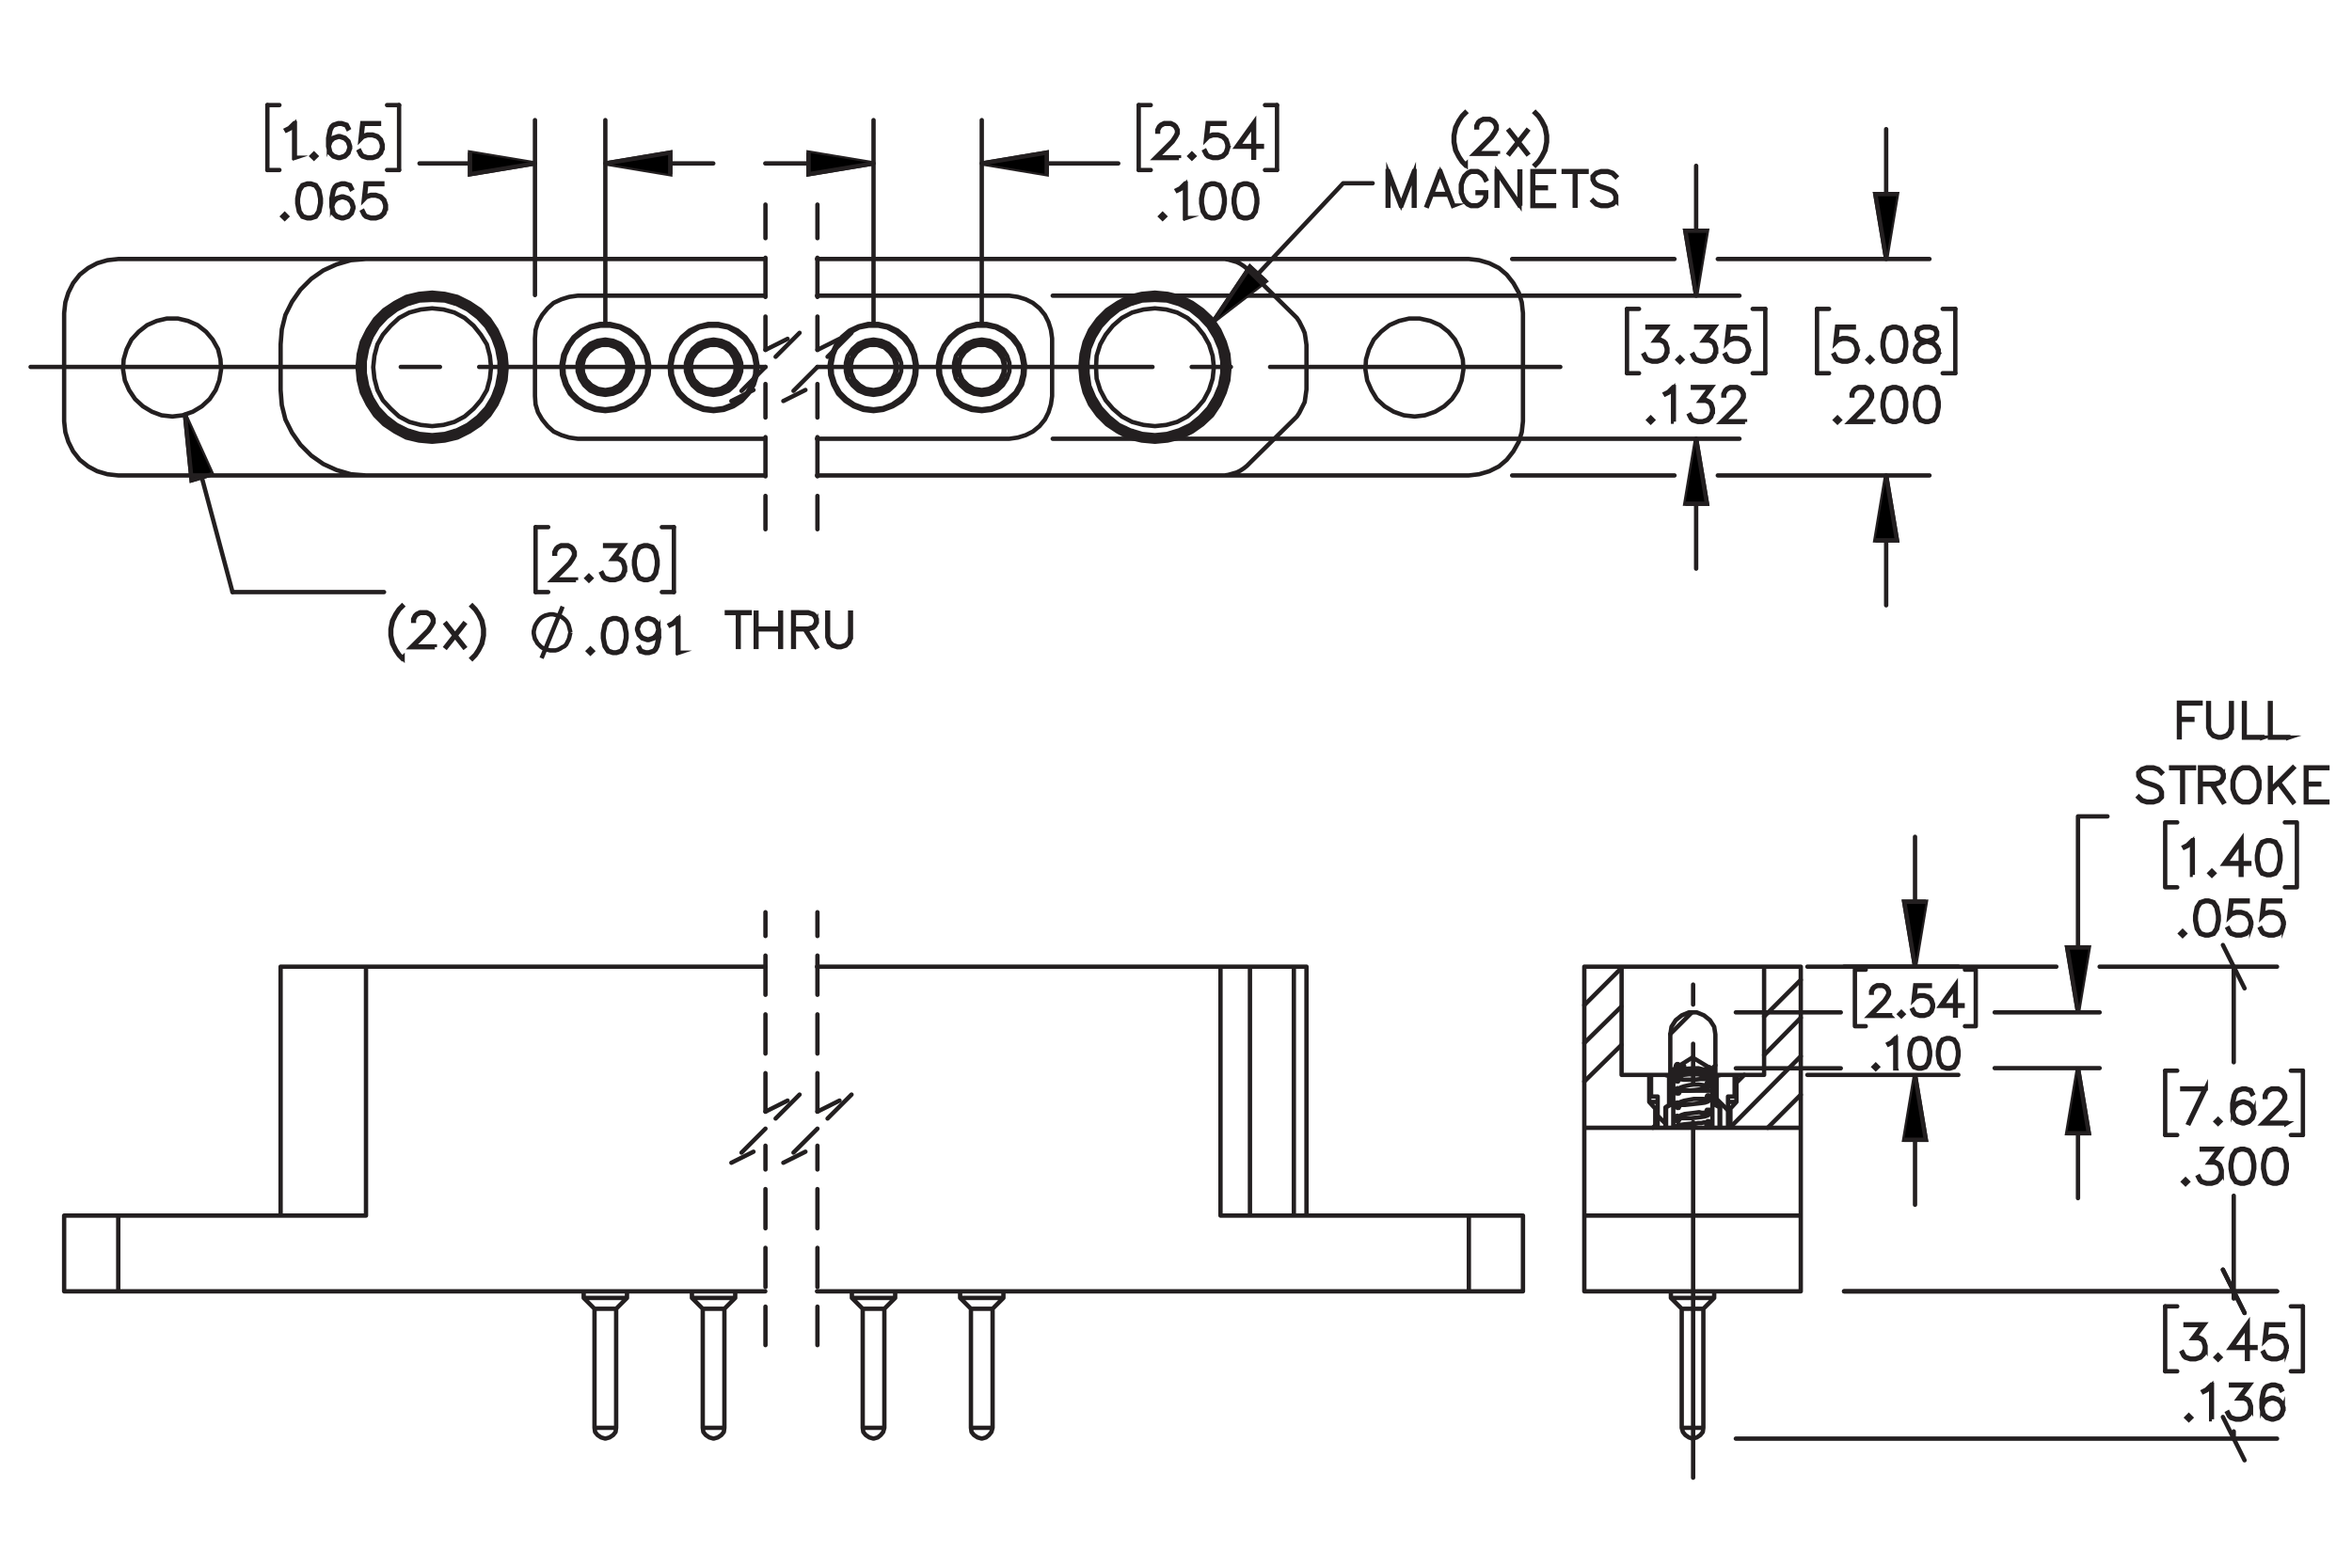 <?xml version="1.0" encoding="UTF-8"?><svg id="Layer_1" xmlns="http://www.w3.org/2000/svg" viewBox="0 0 216 144"><defs><style>.cls-1,.cls-2,.cls-3,.cls-4,.cls-5,.cls-6,.cls-7,.cls-8,.cls-9,.cls-10,.cls-11,.cls-12,.cls-13{stroke:#231f20;}.cls-1,.cls-2,.cls-3,.cls-4,.cls-5,.cls-6,.cls-7,.cls-8,.cls-9,.cls-10,.cls-12,.cls-13{stroke-width:.4px;}.cls-1,.cls-2,.cls-4,.cls-5,.cls-6,.cls-7,.cls-8,.cls-9,.cls-10,.cls-12,.cls-13{fill:none;}.cls-1,.cls-2,.cls-4,.cls-5,.cls-6,.cls-7,.cls-9,.cls-10,.cls-12{stroke-linecap:round;stroke-linejoin:round;}.cls-1,.cls-4,.cls-7,.cls-9,.cls-13{stroke-dasharray:43.2 3.6 3.6 3.6;}.cls-3,.cls-8,.cls-11,.cls-13{stroke-miterlimit:10;}.cls-4{stroke-dashoffset:12.805px;}.cls-5{stroke-dashoffset:1.417px;}.cls-5,.cls-6,.cls-10,.cls-12{stroke-dasharray:3.6 1.8;}.cls-6{stroke-dashoffset:.517px;}.cls-7{stroke-dashoffset:12.428px;}.cls-9{stroke-dashoffset:10.544px;}.cls-10{stroke-dashoffset:1.331px;}.cls-11{stroke-width:.4px;}.cls-12{stroke-dashoffset:.491px;}.cls-13{stroke-dashoffset:42.695px;}</style></defs><path class="cls-11" d="M153.132,32.297l-.153.462-.314.311-.464.15h-.458l-.464-.15-.163-.159-.15-.303.06-.034.148.295.139.142.438.144h.442l.438-.144.287-.289.146-.436v-.29l-.146-.437-.143-.136-.287-.146h-.511l.9-1.197h-1.581v-.069h1.72l-.9,1.197h.39l.314.155.159.163.153.462v.309Z"/><path class="cls-11" d="M154.481,33.041l-.196.192-.197-.192.197-.197.196.197ZM154.387,33.041l-.102-.102-.102.102.102.102.102-.102Z"/><path class="cls-11" d="M157.607,32.297l-.153.462-.314.311-.464.15h-.458l-.464-.15-.163-.159-.15-.303.06-.034.148.295.139.142.438.144h.442l.438-.144.287-.289.146-.436v-.29l-.146-.437-.143-.136-.287-.146h-.511l.9-1.197h-1.581v-.069h1.72l-.9,1.197h.39l.314.155.159.163.153.462v.309Z"/><path class="cls-11" d="M160.595,32.297l-.153.462-.314.311-.464.15h-.458l-.464-.15-.163-.159-.15-.303.06-.034.148.295.139.142.438.144h.442l.438-.144.287-.289.146-.436v-.29l-.146-.437-.287-.286-.438-.146h-.442l-.438.146-.21.215.161-1.478h1.534v.069h-1.473l-.137,1.218.09-.085.464-.153h.458l.464.153.314.314.153.462v.309Z"/><path class="cls-11" d="M151.793,38.58l-.197.192-.196-.192.196-.197.197.197ZM151.698,38.58l-.102-.102-.102.102.102.102.102-.102Z"/><path class="cls-11" d="M153.718,38.73h-.069v-3.066l-.394.399-.306.148-.033-.059.295-.15.459-.453h.048v3.181Z"/><path class="cls-11" d="M157.305,37.835l-.153.462-.314.311-.463.15h-.459l-.463-.15-.163-.159-.151-.303.061-.034.148.295.138.142.439.144h.441l.438-.144.287-.289.146-.436v-.29l-.146-.437-.143-.136-.286-.146h-.512l.9-1.197h-1.581v-.069h1.72l-.9,1.197h.39l.314.155.159.163.153.462v.309Z"/><path class="cls-11" d="M160.258,38.759h-2.183l1.556-1.549.296-.445.146-.293v-.282l-.146-.287-.141-.142-.289-.144h-.582l-.287.144-.143.142-.146.287v.142h-.066v-.159l.152-.314.159-.157.315-.154h.617l.312.154.159.157.155.314v.318l-.155.307-.304.454-1.447,1.442h2.022v.065Z"/><path class="cls-11" d="M170.582,32.297l-.153.462-.314.311-.464.15h-.458l-.464-.15-.163-.159-.15-.303.06-.034.148.295.139.142.438.144h.442l.438-.144.287-.289.146-.436v-.29l-.146-.437-.287-.286-.438-.146h-.442l-.438.146-.21.215.161-1.478h1.534v.069h-1.473l-.137,1.218.09-.085.464-.153h.458l.464.153.314.314.153.462v.309Z"/><path class="cls-11" d="M171.931,33.041l-.196.192-.197-.192.197-.197.196.197ZM171.837,33.041l-.102-.102-.102.102.102.102.102-.102Z"/><path class="cls-11" d="M175.058,31.848l-.148.756-.315.466-.468.15h-.31l-.467-.15-.312-.466-.151-.756v-.46l.151-.756.312-.466.467-.154h.31l.468.154.315.466.148.756v.46ZM174.99,31.837v-.439l-.15-.742-.287-.433-.434-.144h-.291l-.434.144-.29.433-.148.742v.439l.148.742.29.433.434.144h.291l.434-.144.287-.433.15-.742Z"/><path class="cls-11" d="M178.045,32.6l-.312.47-.467.15h-.609l-.464-.15-.163-.159-.155-.311v-.466l.155-.314.312-.307.477-.159-.322-.078-.315-.159-.157-.315v-.318l.157-.32.474-.154h.609l.472.154.159.32v.318l-.159.315-.315.159-.32.078.017.004.459.155.314.307.153.314v.466ZM177.977,32.583v-.433l-.146-.286-.287-.292-.441-.144-.143-.04-.141.04-.442.144-.289.292-.144.286v.433l.144.287.139.142.438.144h.591l.434-.144.289-.429ZM177.827,30.786v-.284l-.143-.278-.43-.144h-.591l-.43.144-.143.278v.284l.143.282.287.14.439.113.438-.113.287-.14.143-.282Z"/><path class="cls-11" d="M168.943,38.58l-.196.192-.197-.192.197-.197.196.197ZM168.85,38.58l-.102-.102-.102.102.102.102.102-.102Z"/><path class="cls-11" d="M172.036,38.759h-2.184l1.557-1.549.296-.445.146-.293v-.282l-.146-.287-.141-.142-.289-.144h-.583l-.286.144-.143.142-.147.287v.142h-.066v-.159l.152-.314.16-.157.314-.154h.618l.312.154.159.157.155.314v.318l-.155.307-.304.454-1.448,1.442h2.022v.065Z"/><path class="cls-11" d="M175.058,37.386l-.148.756-.315.466-.468.15h-.31l-.467-.15-.312-.466-.151-.756v-.46l.151-.756.312-.466.467-.154h.31l.468.154.315.466.148.756v.46ZM174.99,37.376v-.439l-.15-.742-.287-.433-.434-.144h-.291l-.434.144-.29.433-.148.742v.439l.148.742.29.433.434.144h.291l.434-.144.287-.433.15-.742Z"/><path class="cls-11" d="M178.045,37.386l-.148.756-.315.466-.468.15h-.31l-.467-.15-.312-.466-.151-.756v-.46l.151-.756.312-.466.467-.154h.31l.468.154.315.466.148.756v.46ZM177.977,37.376v-.439l-.15-.742-.287-.433-.434-.144h-.291l-.434.144-.29.433-.148.742v.439l.148.742.29.433.434.144h.291l.434-.144.287-.433.15-.742Z"/><path class="cls-11" d="M27.081,14.49h-.069v-3.066l-.394.399-.306.148-.034-.059.295-.15.459-.453h.048v3.181Z"/><path class="cls-11" d="M29.03,14.34l-.197.192-.197-.192.197-.197.197.197ZM28.936,14.34l-.102-.102-.103.102.103.102.102-.102Z"/><path class="cls-11" d="M32.155,13.596l-.153.462-.315.311-.463.15h-.159l-.462-.15-.315-.311-.153-.612v-.759l.149-.756.155-.31.164-.157.462-.154h.31l.471.154.155.311-.061.036-.146-.289-.429-.144h-.291l-.438.144-.136.142-.146.29-.151.742v.535l.086-.257.315-.314.462-.155h.159l.463.155.315.314.153.462v.159ZM32.088,13.585v-.14l-.147-.437-.287-.286-.438-.146h-.142l-.438.146-.287.286-.147.433.147.581.287.289.438.144h.142l.438-.144.287-.289.147-.436Z"/><path class="cls-11" d="M35.142,13.596l-.153.462-.315.311-.463.15h-.459l-.463-.15-.163-.159-.151-.303.06-.034.149.295.138.142.438.144h.442l.438-.144.287-.289.147-.436v-.29l-.147-.437-.287-.286-.438-.146h-.442l-.438.146-.209.215.161-1.478h1.533v.069h-1.472l-.136,1.218.09-.085.463-.153h.459l.463.153.315.314.153.462v.309Z"/><path class="cls-11" d="M26.344,19.879l-.197.192-.197-.192.197-.197.197.197ZM26.25,19.879l-.103-.102-.102.102.102.102.103-.102Z"/><path class="cls-11" d="M29.47,18.686l-.149.756-.314.466-.467.15h-.31l-.467-.15-.312-.466-.151-.756v-.46l.151-.756.312-.466.467-.154h.31l.467.154.314.466.149.756v.46ZM29.403,18.675v-.439l-.151-.742-.287-.433-.434-.144h-.291l-.434.144-.289.433-.149.742v.439l.149.742.289.433.434.144h.291l.434-.144.287-.433.151-.742Z"/><path class="cls-11" d="M32.457,19.135l-.153.462-.315.311-.463.15h-.159l-.463-.15-.315-.311-.153-.612v-.759l.148-.756.155-.31.164-.157.463-.154h.31l.471.154.155.311-.061.036-.146-.289-.43-.144h-.291l-.438.144-.136.142-.146.29-.151.742v.535l.086-.257.315-.314.463-.155h.159l.463.155.315.314.153.462v.159ZM32.39,19.125v-.14l-.147-.437-.287-.286-.438-.146h-.143l-.438.146-.287.286-.146.433.146.581.287.289.438.144h.143l.438-.144.287-.289.147-.436Z"/><path class="cls-11" d="M35.445,19.135l-.153.462-.315.311-.463.15h-.459l-.463-.15-.164-.159-.151-.303.061-.034.148.295.139.142.438.144h.442l.438-.144.287-.289.147-.436v-.29l-.147-.437-.287-.286-.438-.146h-.442l-.438.146-.209.215.161-1.478h1.534v.069h-1.473l-.136,1.218.09-.085.463-.153h.459l.463.153.315.314.153.462v.309Z"/><path class="cls-11" d="M36.972,60.438l-.05.052-.302-.305-.304-.454-.306-.6-.149-.756v-.608l.149-.756.306-.604.304-.454.302-.305.05.052-.3.295-.297.445-.295.596-.15.74v.592l.15.74.295.591.297.445.3.294Z"/><path class="cls-11" d="M39.934,59.45h-2.183l1.556-1.549.295-.445.146-.293v-.282l-.146-.287-.141-.142-.289-.144h-.583l-.287.144-.142.142-.146.287v.142h-.067v-.159l.153-.314.159-.157.315-.154h.618l.312.154.159.157.155.314v.318l-.155.307-.304.454-1.447,1.442h2.022v.065Z"/><path class="cls-11" d="M42.646,59.398l-.053.04-.798-1.011-.802,1.011-.05-.04.807-1.026-.807-1.028.05-.042.798,1.014.802-1.014.053.042-.807,1.028.807,1.026Z"/><path class="cls-11" d="M44.44,58.376l-.151.756-.306.6-.304.454-.299.305-.052-.052.299-.294.297-.445.295-.591.151-.74v-.592l-.151-.74-.295-.596-.297-.445-.299-.295.052-.052.299.305.304.454.306.604.151.756v.608Z"/><path class="cls-11" d="M52.898,53.29h-2.183l1.557-1.549.296-.445.146-.293v-.282l-.146-.287-.141-.142-.289-.144h-.583l-.287.144-.143.142-.146.287v.142h-.067v-.159l.153-.314.159-.157.315-.154h.618l.312.154.159.157.155.314v.318l-.155.307-.304.454-1.448,1.442h2.022v.065Z"/><path class="cls-11" d="M54.281,53.11l-.197.192-.197-.192.197-.197.197.197ZM54.187,53.11l-.103-.102-.102.102.102.102.103-.102Z"/><path class="cls-11" d="M57.406,52.366l-.153.462-.315.311-.463.15h-.459l-.463-.15-.164-.159-.151-.303.061-.034.148.295.139.142.438.144h.442l.438-.144.287-.289.147-.436v-.29l-.147-.437-.142-.136-.287-.146h-.511l.901-1.197h-1.582v-.069h1.72l-.901,1.197h.39l.315.155.159.163.153.462v.309Z"/><path class="cls-11" d="M60.394,51.917l-.149.756-.314.466-.467.15h-.31l-.467-.15-.312-.466-.151-.756v-.46l.151-.756.312-.466.467-.154h.31l.467.154.314.466.149.756v.46ZM60.327,51.906v-.439l-.151-.742-.287-.433-.434-.144h-.291l-.434.144-.289.433-.149.742v.439l.149.742.289.433.434.144h.291l.434-.144.287-.433.151-.742Z"/><path class="cls-8" d="M49.738,60.459l1.933-4.749M52.389,58.085l-.055-.221-.055-.221-.055-.221-.11-.221-.111-.166-.166-.166-.221-.166-.166-.11-.221-.055-.221-.055-.221-.055h-.276l-.221.055-.221.055-.221.11-.166.11-.166.166-.166.221-.111.166-.11.221-.055.221-.055.221v.221l.055.276.055.221.11.166.111.221.166.166.166.166.166.11.221.11.221.055.221.055h.497l.221-.055.221-.11.166-.111.221-.11.166-.166.111-.221.11-.221.055-.166.055-.276.055-.221"/><path class="cls-11" d="M54.416,59.804l-.197.192-.197-.192.197-.197.197.197ZM54.321,59.804l-.102-.102-.103.102.103.102.102-.102Z"/><path class="cls-11" d="M57.54,58.611l-.149.756-.314.466-.467.15h-.31l-.467-.15-.312-.466-.151-.756v-.46l.151-.756.312-.466.467-.154h.31l.467.154.314.466.149.756v.46ZM57.473,58.6v-.439l-.151-.742-.287-.433-.434-.144h-.291l-.434.144-.289.433-.148.742v.439l.148.742.289.433.434.144h.291l.434-.144.287-.433.151-.742Z"/><path class="cls-11" d="M60.526,58.611l-.149.756-.155.307-.164.159-.463.15h-.31l-.471-.15-.155-.311.061-.036.146.289.429.144h.291l.438-.144.136-.142.147-.29.151-.742v-.535l-.086.257-.315.314-.463.155h-.159l-.462-.155-.315-.314-.153-.462v-.159l.153-.462.315-.311.462-.154h.159l.463.154.315.311.153.612v.759ZM60.459,57.856l-.147-.581-.287-.289-.438-.144h-.142l-.438.144-.287.289-.147.435v.142l.147.437.287.286.438.146h.142l.438-.146.287-.286.147-.433Z"/><path class="cls-11" d="M62.312,59.955h-.069v-3.066l-.394.399-.306.148-.034-.059.295-.15.459-.453h.048v3.181Z"/><path class="cls-11" d="M68.855,56.312h-1.018v3.112h-.069v-3.112h-1.016v-.069h2.102v.069Z"/><path class="cls-11" d="M71.725,59.423h-.069v-1.613h-2.184v1.613h-.067v-3.147h.067v1.465h2.184v-1.465h.069v3.147Z"/><path class="cls-11" d="M75.01,57.185l-.155.311-.163.159-.463.155h-.239l1.016,1.594-.06.032-1.037-1.626h-1v1.613h-.067v-3.181h1.388l.463.154.163.157.155.314v.318ZM74.941,57.166v-.282l-.144-.287-.138-.142-.438-.144h-1.312v1.429h1.312l.438-.146.138-.14.144-.289Z"/><path class="cls-11" d="M78.145,58.529l-.155.462-.312.311-.462.15h-.31l-.462-.15-.314-.311-.153-.462v-2.253h.067v2.243l.146.436.287.289.438.144h.291l.438-.144.289-.289.144-.436v-2.243h.069v2.253Z"/><path class="cls-11" d="M108.273,14.519h-2.183l1.557-1.549.296-.445.146-.293v-.282l-.146-.287-.141-.142-.289-.144h-.583l-.287.144-.143.142-.146.287v.142h-.067v-.159l.153-.314.159-.157.315-.154h.618l.312.154.159.157.155.314v.318l-.155.307-.304.454-1.448,1.442h2.022v.065Z"/><path class="cls-11" d="M109.656,14.339l-.197.192-.196-.192.196-.197.197.197ZM109.562,14.339l-.103-.102-.102.102.102.102.103-.102Z"/><path class="cls-11" d="M112.782,13.595l-.153.462-.314.311-.464.15h-.458l-.464-.15-.163-.159-.15-.303.06-.034.148.295.139.142.438.144h.442l.438-.144.287-.289.146-.436v-.29l-.146-.437-.287-.286-.438-.146h-.442l-.438.146-.21.215.161-1.478h1.534v.069h-1.473l-.137,1.218.09-.085.464-.153h.458l.464.153.314.314.153.462v.309Z"/><path class="cls-11" d="M115.888,13.474h-.717v1.016h-.068v-1.016h-1.536l1.605-2.238v2.169h.717v.069ZM115.103,13.405v-1.954l-1.4,1.954h1.4Z"/><path class="cls-11" d="M106.968,19.878l-.197.192-.197-.192.197-.197.197.197ZM106.874,19.878l-.102-.102-.103.102.103.102.102-.102Z"/><path class="cls-11" d="M108.893,20.028h-.069v-3.066l-.394.399-.306.148-.034-.059.295-.15.459-.453h.048v3.181Z"/><path class="cls-11" d="M112.481,18.685l-.148.756-.315.466-.467.15h-.31l-.467-.15-.311-.466-.151-.756v-.46l.151-.756.311-.466.467-.154h.31l.467.154.315.466.148.756v.46ZM112.413,18.674v-.439l-.15-.742-.287-.433-.434-.144h-.291l-.434.144-.289.433-.148.742v.439l.148.742.289.433.434.144h.291l.434-.144.287-.433.15-.742Z"/><path class="cls-11" d="M115.467,18.685l-.148.756-.315.466-.467.15h-.31l-.467-.15-.311-.466-.151-.756v-.46l.151-.756.311-.466.467-.154h.31l.467.154.315.466.148.756v.46ZM115.399,18.674v-.439l-.15-.742-.287-.433-.434-.144h-.291l-.434.144-.289.433-.148.742v.439l.148.742.289.433.434.144h.291l.434-.144.287-.433.15-.742Z"/><path class="cls-11" d="M134.607,15.122l-.051.052-.302-.305-.304-.454-.306-.6-.148-.756v-.608l.148-.756.306-.604.304-.454.302-.305.051.052-.3.295-.298.445-.295.596-.151.74v.592l.151.74.295.591.298.445.3.294Z"/><path class="cls-11" d="M137.57,14.133h-2.184l1.557-1.549.296-.445.146-.293v-.282l-.146-.287-.141-.142-.289-.144h-.583l-.286.144-.143.142-.147.287v.142h-.066v-.159l.152-.314.159-.157.315-.154h.618l.312.154.159.157.155.314v.318l-.155.307-.304.454-1.448,1.442h2.022v.065Z"/><path class="cls-11" d="M140.283,14.081l-.053.04-.798-1.011-.803,1.011-.051-.04.807-1.026-.807-1.028.051-.042.798,1.014.803-1.014.053.042-.807,1.028.807,1.026Z"/><path class="cls-11" d="M142.078,13.059l-.15.756-.307.6-.304.454-.299.305-.053-.052.3-.294.297-.445.296-.591.15-.74v-.592l-.15-.74-.296-.596-.297-.445-.3-.295.053-.052.299.305.304.454.307.604.15.756v.608Z"/><path class="cls-11" d="M129.907,18.898h-.067v-2.963l-1.13,2.963h-.071l-1.133-2.963v2.963h-.067v-3.181h.057l1.179,3.086,1.177-3.086h.057v3.181Z"/><path class="cls-11" d="M133.489,18.883l-.059.023-.397-1.024h-1.551l-.396,1.024-.059-.023,1.208-3.166h.046l1.206,3.166ZM133.01,17.814l-.75-1.969-.751,1.969h1.501Z"/><path class="cls-11" d="M136.481,18.156l-.154.314-.308.307-.315.15h-.617l-.312-.15-.31-.307-.148-.31-.155-.458v-.757l.155-.458.148-.31.31-.307.312-.154h.617l.315.154.308.307.15.305-.06.034-.148-.295-.293-.292-.287-.144h-.582l-.289.144-.291.292-.15.29-.144.441v.74l.144.441.15.29.291.292.289.144h.582l.287-.144.293-.292.144-.287v-.405h-.717v-.069h.785v.491Z"/><path class="cls-11" d="M139.616,18.898h-.073l-2.028-3.035v3.035h-.067v-3.147h.073l2.027,3.035v-3.035h.068v3.147Z"/><path class="cls-11" d="M142.72,18.927h-1.985v-3.21h1.985v.069h-1.918v1.429h1.168v.069h-1.168v1.578h1.918v.065Z"/><path class="cls-11" d="M145.707,15.786h-1.018v3.112h-.069v-3.112h-1.015v-.069h2.102v.069Z"/><path class="cls-11" d="M148.427,18.461l-.317.316-.463.15h-.609l-.463-.15-.308-.303.05-.052.294.297.438.144h.59l.438-.144.283-.284v-.426l-.144-.289-.143-.14-.291-.15-.9-.299-.31-.15-.159-.159-.153-.311v-.322l.316-.316.463-.154h.609l.463.154.31.303-.053.052-.291-.297-.438-.144h-.59l-.438.144-.285.284v.278l.146.287.143.14.291.15.9.299.31.15.157.159.154.311v.472Z"/><path class="cls-11" d="M173.577,93.312h-1.91l1.362-1.355.258-.39.129-.256v-.247l-.129-.251-.122-.124-.254-.126h-.509l-.252.126-.124.124-.129.251v.124h-.059v-.139l.134-.274.14-.138.275-.135h.54l.273.135.14.138.136.274v.277l-.136.27-.266.397-1.268,1.262h1.77v.057Z"/><path class="cls-11" d="M174.787,93.155l-.173.168-.172-.168.172-.172.173.172ZM174.704,93.155l-.09-.09-.09.09.09.09.09-.09Z"/><path class="cls-11" d="M177.523,92.505l-.134.403-.275.273-.405.132h-.401l-.405-.132-.143-.139-.132-.265.053-.029.131.258.12.124.384.126h.387l.383-.126.251-.252.129-.383v-.254l-.129-.383-.251-.25-.383-.128h-.387l-.384.128-.183.189.141-1.293h1.342v.06h-1.288l-.119,1.065.078-.074.405-.134h.401l.405.134.275.274.134.403v.272Z"/><path class="cls-11" d="M180.239,92.398h-.627v.889h-.06v-.889h-1.344l1.404-1.959v1.898h.627v.06ZM179.552,92.338v-1.71l-1.225,1.71h1.225Z"/><path class="cls-11" d="M172.435,98.002l-.173.168-.172-.168.172-.172.173.172ZM172.352,98.002l-.09-.09-.09.09.09.09.09-.09Z"/><path class="cls-11" d="M174.118,98.134h-.06v-2.683l-.345.35-.268.13-.029-.052.259-.132.401-.397h.042v2.783Z"/><path class="cls-11" d="M177.257,96.958l-.13.662-.275.407-.408.132h-.272l-.408-.132-.273-.407-.132-.662v-.402l.132-.662.273-.408.408-.135h.272l.408.135.275.408.13.662v.402ZM177.198,96.949v-.385l-.132-.648-.251-.379-.38-.126h-.255l-.379.126-.253.379-.13.648v.385l.13.648.253.379.379.126h.255l.38-.126.251-.379.132-.648Z"/><path class="cls-11" d="M179.87,96.958l-.13.662-.275.407-.408.132h-.272l-.408-.132-.273-.407-.132-.662v-.402l.132-.662.273-.408.408-.135h.272l.408.135.275.408.13.662v.402ZM179.811,96.949v-.385l-.132-.648-.251-.379-.38-.126h-.255l-.379.126-.253.379-.13.648v.385l.13.648.253.379.379.126h.255l.38-.126.251-.379.132-.648Z"/><path class="cls-11" d="M202.571,99.981l-1.53,3.189-.059-.023,1.476-3.098h-2.047v-.068h2.16Z"/><path class="cls-11" d="M203.897,103.012l-.196.192-.197-.192.197-.196.196.196ZM203.803,103.012l-.102-.102-.102.102.102.102.102-.102Z"/><path class="cls-11" d="M207.023,102.268l-.153.462-.314.311-.464.15h-.159l-.463-.15-.315-.311-.152-.612v-.759l.148-.757.155-.309.163-.157.463-.154h.31l.472.154.154.311-.06.035-.146-.288-.43-.144h-.291l-.438.144-.137.143-.146.29-.151.742v.535l.086-.258.315-.314.463-.154h.159l.464.154.314.314.153.462v.159ZM206.956,102.257v-.14l-.146-.436-.287-.287-.438-.145h-.143l-.438.145-.287.287-.147.433.147.581.287.288.438.144h.143l.438-.144.287-.288.146-.438Z"/><path class="cls-11" d="M209.977,103.191h-2.184l1.557-1.549.296-.445.146-.292v-.282l-.146-.286-.141-.143-.289-.144h-.583l-.286.144-.143.143-.147.286v.142h-.066v-.158l.152-.314.16-.157.314-.154h.618l.312.154.159.157.155.314v.317l-.155.308-.304.453-1.448,1.442h2.022v.065Z"/><path class="cls-11" d="M200.909,108.55l-.196.192-.197-.192.197-.196.196.196ZM200.815,108.55l-.102-.102-.102.102.102.102.102-.102Z"/><path class="cls-11" d="M204.035,107.806l-.153.462-.314.311-.464.15h-.458l-.464-.15-.163-.159-.15-.303.06-.033.148.294.139.143.438.144h.442l.438-.144.287-.288.146-.438v-.29l-.146-.436-.143-.137-.287-.145h-.511l.9-1.198h-1.581v-.068h1.72l-.9,1.197h.39l.314.154.159.163.153.462v.31Z"/><path class="cls-11" d="M207.023,107.356l-.148.757-.315.466-.468.15h-.31l-.467-.15-.312-.466-.151-.757v-.46l.151-.757.312-.466.467-.154h.31l.468.154.315.466.148.757v.46ZM206.956,107.346v-.439l-.15-.742-.287-.433-.434-.144h-.291l-.434.144-.29.433-.148.742v.439l.148.742.29.433.434.144h.291l.434-.144.287-.433.15-.742Z"/><path class="cls-11" d="M210.011,107.356l-.148.757-.315.466-.468.15h-.31l-.467-.15-.312-.466-.151-.757v-.46l.151-.757.312-.466.467-.154h.31l.468.154.315.466.148.757v.46ZM209.943,107.346v-.439l-.15-.742-.287-.433-.434-.144h-.291l-.434.144-.29.433-.148.742v.439l.148.742.29.433.434.144h.291l.434-.144.287-.433.15-.742Z"/><path class="cls-11" d="M202.548,123.934l-.153.462-.314.311-.464.15h-.458l-.464-.15-.163-.159-.15-.303.06-.033.148.294.139.143.438.144h.442l.438-.144.287-.288.146-.438v-.29l-.146-.436-.143-.137-.287-.145h-.511l.9-1.198h-1.581v-.068h1.72l-.9,1.197h.39l.314.154.159.163.153.462v.31Z"/><path class="cls-11" d="M203.897,124.678l-.196.192-.197-.192.197-.196.196.196ZM203.803,124.678l-.102-.102-.102.102.102.102.102-.102Z"/><path class="cls-11" d="M207.141,123.812h-.717v1.016h-.068v-1.016h-1.536l1.605-2.238v2.169h.717v.069ZM206.356,123.743v-1.954l-1.4,1.954h1.4Z"/><path class="cls-11" d="M210.011,123.934l-.153.462-.314.311-.464.15h-.458l-.464-.15-.163-.159-.15-.303.06-.033.148.294.139.143.438.144h.442l.438-.144.287-.288.146-.438v-.29l-.146-.436-.287-.287-.438-.145h-.442l-.438.145-.21.216.161-1.478h1.534v.068h-1.473l-.137,1.219.09-.086.464-.152h.458l.464.152.314.314.153.462v.31Z"/><path class="cls-11" d="M201.211,130.216l-.197.192-.196-.192.196-.196.197.196ZM201.116,130.216l-.102-.102-.102.102.102.102.102-.102Z"/><path class="cls-11" d="M203.136,130.366h-.069v-3.066l-.394.399-.306.148-.033-.059.295-.15.459-.453h.048v3.181Z"/><path class="cls-11" d="M206.723,129.472l-.153.462-.314.311-.463.15h-.459l-.463-.15-.163-.159-.151-.303.061-.033.148.294.138.143.439.144h.441l.438-.144.287-.288.146-.438v-.29l-.146-.436-.143-.137-.286-.145h-.512l.9-1.198h-1.581v-.068h1.72l-.9,1.197h.39l.314.154.159.163.153.462v.31Z"/><path class="cls-11" d="M209.709,129.472l-.153.462-.314.311-.463.15h-.159l-.463-.15-.315-.311-.152-.612v-.759l.148-.757.155-.309.163-.157.463-.154h.31l.472.154.154.311-.06.035-.146-.288-.43-.144h-.291l-.438.144-.136.143-.146.29-.151.742v.535l.086-.258.315-.314.463-.154h.159l.463.154.314.314.153.462v.159ZM209.642,129.461v-.14l-.146-.436-.287-.287-.438-.145h-.143l-.438.145-.287.287-.146.433.146.581.287.288.438.144h.143l.438-.144.287-.288.146-.438Z"/><path class="cls-11" d="M202.093,64.617h-1.917v1.429h1.167v.069h-1.167v1.613h-.067v-3.181h1.984v.069Z"/><path class="cls-11" d="M204.961,66.835l-.154.462-.312.311-.462.15h-.31l-.463-.15-.314-.311-.153-.462v-2.253h.067v2.243l.146.436.286.289.438.144h.291l.438-.144.289-.289.144-.436v-2.243h.069v2.253Z"/><path class="cls-11" d="M207.764,67.758h-1.685v-3.177h.067v3.112h1.617v.065Z"/><path class="cls-11" d="M210.148,67.758h-1.685v-3.177h.067v3.112h1.617v.065Z"/><path class="cls-11" d="M198.542,73.233l-.318.315-.463.15h-.609l-.463-.15-.308-.303.05-.053.294.297.438.144h.59l.438-.144.283-.283v-.427l-.144-.289-.143-.14-.291-.15-.9-.299-.31-.15-.159-.159-.153-.311v-.322l.316-.316.463-.154h.609l.463.154.31.303-.053.052-.291-.297-.438-.144h-.59l-.438.144-.285.284v.278l.146.287.143.14.291.15.9.299.31.15.157.159.155.311v.472Z"/><path class="cls-11" d="M201.493,70.559h-1.018v3.111h-.068v-3.111h-1.016v-.069h2.102v.069Z"/><path class="cls-11" d="M204.214,71.432l-.155.311-.163.159-.463.155h-.239l1.016,1.594-.06.032-1.036-1.627h-1.001v1.613h-.067v-3.18h1.389l.463.154.163.157.155.314v.318ZM204.144,71.413v-.282l-.144-.287-.139-.142-.438-.144h-1.312v1.429h1.312l.438-.146.139-.14.144-.289Z"/><path class="cls-11" d="M207.501,72.475l-.155.458-.15.31-.308.307-.315.15h-.617l-.312-.15-.31-.307-.148-.31-.155-.458v-.757l.155-.458.148-.31.31-.307.312-.154h.617l.315.154.308.307.15.31.155.458v.757ZM207.432,72.467v-.74l-.146-.441-.148-.29-.293-.292-.287-.144h-.582l-.289.144-.291.292-.15.29-.144.441v.74l.144.441.15.29.291.292.289.144h.582l.287-.144.293-.292.148-.29.146-.441Z"/><path class="cls-11" d="M210.629,73.647l-.053.04-1.329-1.764-.712.71v1.036h-.067v-3.147h.067v2.017l2.041-2.042.053.052-1.329,1.327,1.329,1.77Z"/><path class="cls-11" d="M213.74,73.699h-1.985v-3.209h1.985v.069h-1.918v1.429h1.168v.069h-1.168v1.578h1.918v.065Z"/><path class="cls-11" d="M201.378,80.361h-.069v-3.066l-.394.399-.306.148-.033-.059.295-.15.459-.453h.048v3.181Z"/><path class="cls-11" d="M203.328,80.211l-.197.192-.196-.192.196-.196.197.196ZM203.233,80.211l-.102-.102-.102.102.102.102.102-.102Z"/><path class="cls-11" d="M206.569,79.346h-.716v1.016h-.069v-1.016h-1.535l1.605-2.238v2.169h.716v.069ZM205.784,79.276v-1.954l-1.399,1.954h1.399Z"/><path class="cls-11" d="M209.439,79.018l-.148.757-.315.466-.467.15h-.31l-.467-.15-.311-.466-.151-.757v-.46l.151-.757.311-.466.467-.154h.31l.467.154.315.466.148.757v.46ZM209.371,79.007v-.439l-.15-.742-.287-.433-.434-.144h-.291l-.434.144-.289.433-.148.742v.439l.148.742.289.433.434.144h.291l.434-.144.287-.433.15-.742Z"/><path class="cls-11" d="M200.64,85.749l-.196.192-.197-.192.197-.196.196.196ZM200.546,85.749l-.102-.102-.102.102.102.102.102-.102Z"/><path class="cls-11" d="M203.766,84.556l-.148.757-.315.466-.468.15h-.31l-.467-.15-.312-.466-.151-.757v-.46l.151-.757.312-.466.467-.154h.31l.468.154.315.466.148.757v.46ZM203.698,84.545v-.439l-.15-.742-.287-.433-.434-.144h-.291l-.434.144-.29.433-.148.742v.439l.148.742.29.433.434.144h.291l.434-.144.287-.433.15-.742Z"/><path class="cls-11" d="M206.754,85.005l-.153.462-.314.311-.464.15h-.458l-.464-.15-.163-.159-.15-.303.06-.033.148.294.139.143.438.144h.442l.438-.144.287-.288.146-.438v-.29l-.146-.436-.287-.287-.438-.145h-.442l-.438.145-.21.216.161-1.478h1.534v.068h-1.473l-.137,1.219.09-.086.464-.152h.458l.464.152.314.314.153.462v.31Z"/><path class="cls-11" d="M209.741,85.005l-.153.462-.314.311-.464.15h-.458l-.464-.15-.163-.159-.15-.303.06-.033.148.294.139.143.438.144h.442l.438-.144.287-.288.146-.438v-.29l-.146-.436-.287-.287-.438-.145h-.442l-.438.145-.21.216.161-1.478h1.534v.068h-1.473l-.137,1.219.09-.086.464-.152h.458l.464.152.314.314.153.462v.31Z"/><polyline class="cls-8" points="111.423 29.534 114.792 24.508 116.228 25.834 111.423 29.534"/><polyline class="cls-13" points="157.57 100.185 157.553 99.924 157.505 99.668 157.424 99.42 157.313 99.184 157.173 98.964 157.006 98.763 156.816 98.584 156.606 98.431 156.377 98.305 156.134 98.209 155.881 98.145 155.623 98.112 155.362 98.112 155.103 98.145 154.851 98.209 154.607 98.305 154.379 98.431 154.168 98.584 153.978 98.763 153.811 98.964 153.671 99.184 153.56 99.42 153.48 99.668 153.431 99.924 153.415 100.185"/><path class="cls-8" d="M190.836,98.127l.994,5.964h-1.988l.994-5.964M190.836,92.991l-.994-5.964h1.988l-.994,5.964"/><path class="cls-8" d="M175.87,98.734l.994,5.964h-1.988l.994-5.964M175.87,88.794l-.994-5.964h1.988l-.994,5.964"/><path class="cls-8" d="M90.162,15.01l5.964-.994v1.988l-5.964-.994M80.222,15.01l-5.964.994v-1.988l5.964.994M16.99,38.093l.608,6.019,1.878-.552-2.485-5.467M55.592,15.01l5.964-.994v1.988l-5.964-.994M49.13,15.01l-5.964.994v-1.988l5.964.994M173.219,43.671l.994,5.964h-1.988l.994-5.964M173.219,23.79l-.994-5.964h1.988l-.994,5.964M155.768,40.302l.994,5.964h-1.988l.994-5.964M155.768,27.159l-.994-5.964h1.988l-.994,5.964"/><line class="cls-6" x1="70.298" y1="18.793" x2="70.298" y2="32.138"/><line class="cls-10" x1="70.298" y1="32.139" x2="73.429" y2="30.573"/><line class="cls-12" x1="73.429" y1="30.573" x2="70.298" y2="33.704"/><line class="cls-12" x1="70.298" y1="33.704" x2="67.168" y2="36.835"/><line class="cls-10" x1="67.167" y1="36.835" x2="70.298" y2="35.269"/><line class="cls-6" x1="70.298" y1="35.269" x2="70.298" y2="48.614"/><line class="cls-6" x1="75.07" y1="18.793" x2="75.07" y2="32.138"/><line class="cls-10" x1="75.07" y1="32.139" x2="78.2" y2="30.573"/><line class="cls-12" x1="78.2" y1="30.573" x2="75.07" y2="33.704"/><line class="cls-12" x1="75.07" y1="33.704" x2="71.939" y2="36.835"/><line class="cls-10" x1="71.939" y1="36.835" x2="75.069" y2="35.269"/><line class="cls-6" x1="75.07" y1="35.269" x2="75.07" y2="48.614"/><line class="cls-5" x1="70.298" y1="83.793" x2="70.298" y2="102.109"/><line class="cls-10" x1="70.298" y1="102.109" x2="73.429" y2="100.543"/><line class="cls-12" x1="73.429" y1="100.543" x2="70.298" y2="103.674"/><line class="cls-12" x1="70.298" y1="103.674" x2="67.168" y2="106.805"/><line class="cls-10" x1="67.167" y1="106.805" x2="70.298" y2="105.239"/><line class="cls-5" x1="70.298" y1="105.24" x2="70.298" y2="123.555"/><line class="cls-5" x1="75.07" y1="83.793" x2="75.07" y2="102.109"/><line class="cls-10" x1="75.07" y1="102.109" x2="78.2" y2="100.543"/><line class="cls-12" x1="78.2" y1="100.543" x2="75.07" y2="103.674"/><line class="cls-12" x1="75.07" y1="103.674" x2="71.939" y2="106.805"/><line class="cls-10" x1="71.939" y1="106.805" x2="75.069" y2="105.239"/><line class="cls-5" x1="75.07" y1="105.24" x2="75.07" y2="123.555"/><line class="cls-4" x1="2.81" y1="33.704" x2="70.298" y2="33.704"/><line class="cls-7" x1="75.07" y1="33.704" x2="143.294" y2="33.704"/><line class="cls-9" x1="155.492" y1="135.732" x2="155.492" y2="90.44"/><path class="cls-2" d="M123.352,16.832l-11.928,12.702M126.058,16.832h-2.706"/><line class="cls-1" x1="153.415" y1="100.185" x2="157.57" y2="100.185"/><path class="cls-2" d="M190.836,98.127v11.928M190.836,74.988v18.003M193.542,74.988h-2.706M159.413,98.127h9.639M159.413,92.991h9.639M210.938,81.504h-1.105M210.938,75.54v5.964M209.833,75.54h1.105M198.843,81.504h1.105M198.843,75.54v5.964M199.948,75.54h-1.105M183.185,98.112h9.639M183.185,92.991h9.639"/><path class="cls-2" d="M175.87,98.734v11.928M175.87,88.794v-11.928M165.985,98.734h13.861M165.985,88.794h13.861M181.448,94.261h-.994M181.448,89.07v5.191M180.454,89.07h.994M170.348,94.261h.994M170.348,89.07v5.191M171.342,89.07h-.994"/><line class="cls-2" x1="204.145" y1="130.157" x2="206.133" y2="134.133"/><line class="cls-2" x1="206.133" y1="120.603" x2="204.145" y2="116.627"/><line class="cls-2" x1="205.139" y1="132.145" x2="205.139" y2="131.482"/><line class="cls-2" x1="205.139" y1="118.615" x2="205.139" y2="119.278"/><line class="cls-2" x1="159.413" y1="132.145" x2="209.115" y2="132.145"/><line class="cls-2" x1="169.354" y1="118.615" x2="209.115" y2="118.615"/><line class="cls-2" x1="211.49" y1="125.96" x2="210.385" y2="125.96"/><line class="cls-2" x1="211.49" y1="119.995" x2="211.49" y2="125.96"/><line class="cls-2" x1="210.385" y1="119.995" x2="211.49" y2="119.995"/><line class="cls-2" x1="198.843" y1="125.96" x2="199.948" y2="125.96"/><line class="cls-2" x1="198.843" y1="119.995" x2="198.843" y2="125.96"/><line class="cls-2" x1="199.948" y1="119.995" x2="198.843" y2="119.995"/><line class="cls-2" x1="204.145" y1="116.627" x2="206.133" y2="120.603"/><line class="cls-2" x1="206.133" y1="90.782" x2="204.145" y2="86.806"/><line class="cls-2" x1="205.139" y1="118.615" x2="205.139" y2="109.834"/><line class="cls-2" x1="205.139" y1="88.794" x2="205.139" y2="97.574"/><line class="cls-2" x1="169.354" y1="118.615" x2="209.115" y2="118.615"/><line class="cls-2" x1="192.824" y1="88.794" x2="209.115" y2="88.794"/><line class="cls-2" x1="169.354" y1="88.794" x2="188.848" y2="88.794"/><line class="cls-2" x1="211.49" y1="104.257" x2="210.385" y2="104.257"/><line class="cls-2" x1="211.49" y1="98.347" x2="211.49" y2="104.257"/><line class="cls-2" x1="210.385" y1="98.347" x2="211.49" y2="98.347"/><line class="cls-2" x1="198.843" y1="104.257" x2="199.948" y2="104.257"/><line class="cls-2" x1="198.843" y1="98.347" x2="198.843" y2="104.257"/><line class="cls-2" x1="199.948" y1="98.347" x2="198.843" y2="98.347"/><line class="cls-2" x1="90.162" y1="15.01" x2="102.698" y2="15.01"/><line class="cls-2" x1="80.222" y1="15.01" x2="70.281" y2="15.01"/><line class="cls-2" x1="90.162" y1="29.755" x2="90.162" y2="11.034"/><line class="cls-2" x1="80.222" y1="29.755" x2="80.222" y2="11.034"/><line class="cls-2" x1="117.277" y1="15.617" x2="116.173" y2="15.617"/><line class="cls-2" x1="117.277" y1="9.653" x2="117.277" y2="15.617"/><line class="cls-2" x1="116.173" y1="9.653" x2="117.277" y2="9.653"/><line class="cls-2" x1="104.576" y1="15.617" x2="105.68" y2="15.617"/><line class="cls-2" x1="104.576" y1="9.653" x2="104.576" y2="15.617"/><line class="cls-2" x1="105.68" y1="9.653" x2="104.576" y2="9.653"/><line class="cls-2" x1="21.352" y1="54.385" x2="35.269" y2="54.385"/><line class="cls-2" x1="16.99" y1="38.093" x2="21.352" y2="54.385"/><line class="cls-2" x1="61.887" y1="54.385" x2="60.783" y2="54.385"/><line class="cls-2" x1="61.887" y1="48.42" x2="61.887" y2="54.385"/><line class="cls-2" x1="60.783" y1="48.42" x2="61.887" y2="48.42"/><line class="cls-2" x1="49.185" y1="54.385" x2="50.345" y2="54.385"/><line class="cls-2" x1="49.185" y1="48.42" x2="49.185" y2="54.385"/><line class="cls-2" x1="50.345" y1="48.42" x2="49.185" y2="48.42"/><line class="cls-2" x1="55.592" y1="15.01" x2="65.504" y2="15.01"/><line class="cls-2" x1="49.13" y1="15.01" x2="38.527" y2="15.01"/><line class="cls-2" x1="55.592" y1="29.755" x2="55.592" y2="11.034"/><line class="cls-2" x1="49.13" y1="27.104" x2="49.13" y2="11.034"/><line class="cls-2" x1="36.65" y1="15.617" x2="35.545" y2="15.617"/><line class="cls-2" x1="36.65" y1="9.653" x2="36.65" y2="15.617"/><line class="cls-2" x1="35.545" y1="9.653" x2="36.65" y2="9.653"/><line class="cls-2" x1="24.555" y1="15.617" x2="25.66" y2="15.617"/><line class="cls-2" x1="24.555" y1="9.653" x2="24.555" y2="15.617"/><line class="cls-2" x1="25.66" y1="9.653" x2="24.555" y2="9.653"/><line class="cls-2" x1="173.219" y1="43.671" x2="173.219" y2="55.599"/><line class="cls-2" x1="173.219" y1="23.79" x2="173.219" y2="11.862"/><line class="cls-2" x1="157.756" y1="43.671" x2="177.196" y2="43.671"/><line class="cls-2" x1="138.87" y1="43.671" x2="153.78" y2="43.671"/><line class="cls-2" x1="157.756" y1="23.79" x2="177.196" y2="23.79"/><line class="cls-2" x1="138.87" y1="23.79" x2="153.78" y2="23.79"/><line class="cls-2" x1="179.57" y1="34.283" x2="178.41" y2="34.283"/><line class="cls-2" x1="179.57" y1="28.374" x2="179.57" y2="34.283"/><line class="cls-2" x1="178.41" y1="28.374" x2="179.57" y2="28.374"/><line class="cls-2" x1="166.869" y1="34.283" x2="167.973" y2="34.283"/><line class="cls-2" x1="166.869" y1="28.374" x2="166.869" y2="34.283"/><line class="cls-2" x1="167.973" y1="28.374" x2="166.869" y2="28.374"/><line class="cls-2" x1="155.768" y1="40.302" x2="155.768" y2="52.231"/><line class="cls-2" x1="155.768" y1="27.159" x2="155.768" y2="15.23"/><line class="cls-2" x1="96.678" y1="40.302" x2="159.745" y2="40.302"/><line class="cls-2" x1="96.678" y1="27.159" x2="159.745" y2="27.159"/><line class="cls-2" x1="162.119" y1="34.283" x2="160.959" y2="34.283"/><line class="cls-2" x1="162.119" y1="28.374" x2="162.119" y2="34.283"/><line class="cls-2" x1="160.959" y1="28.374" x2="162.119" y2="28.374"/><line class="cls-2" x1="149.418" y1="34.283" x2="150.522" y2="34.283"/><line class="cls-2" x1="149.418" y1="28.374" x2="149.418" y2="34.283"/><line class="cls-2" x1="150.522" y1="28.374" x2="149.418" y2="28.374"/><polyline class="cls-3" points="111.423 29.534 114.792 24.508 116.228 25.834"/><path class="cls-3" d="M190.836,98.127l.994,5.964h-1.988M190.836,92.991l-.994-5.964h1.988"/><path class="cls-3" d="M175.87,98.734l.994,5.964h-1.988M175.87,88.794l-.994-5.964h1.988"/><path class="cls-3" d="M90.162,15.01l5.964-.994v1.988M80.222,15.01l-5.964.994v-1.988M16.99,38.093l.608,6.019,1.878-.552M55.592,15.01l5.964-.994v1.988M49.13,15.01l-5.964.994v-1.988M173.219,43.671l.994,5.964h-1.988M173.219,23.79l-.994-5.964h1.988M155.768,40.302l.994,5.964h-1.988M155.768,27.159l-.994-5.964h1.988"/><path class="cls-2" d="M56.254,31.632l-.663-.11-.663.11-.608.331-.497.497-.331.608-.111.663.111.663.331.608.497.497.608.331.663.11.663-.11.608-.331.497-.497.331-.608.11-.663-.11-.663-.331-.608-.497-.497-.608-.331M56.309,31.301l-.718-.11-.718.11-.663.276-.552.497-.387.608-.221.663v.773l.221.663.387.608.552.497.663.276.718.11.718-.11.663-.276.552-.497.387-.608.221-.663v-.773l-.221-.663-.387-.608-.552-.497-.663-.276M56.475,37.486l-.884.11-.884-.11-.828-.331-.773-.497-.608-.608-.442-.773-.276-.884-.055-.884.166-.884.387-.828.497-.718.718-.552.773-.442.884-.166h.884l.884.166.773.442.718.552.497.718.387.828.166.884-.055.884-.276.884-.442.773-.608.608-.773.497-.828.331M66.195,31.632l-.663-.11-.663.11-.608.331-.497.497-.331.608-.111.663.111.663.331.608.497.497.608.331.663.11.663-.11.608-.331.497-.497.331-.608.11-.663-.11-.663-.331-.608-.497-.497-.608-.331M66.25,31.301l-.718-.11-.718.11-.663.276-.552.497-.387.608-.221.663v.773l.221.663.387.608.552.497.663.276.718.11.718-.11.663-.276.552-.497.387-.608.221-.663v-.773l-.221-.663-.387-.608-.552-.497-.663-.276M66.415,37.486l-.884.11-.884-.11-.828-.331-.773-.497-.608-.608-.442-.773-.276-.884-.055-.884.166-.884.387-.828.497-.718.718-.552.773-.442.884-.166h.884l.884.166.773.442.718.552.497.718.387.828.166.884-.055.884-.276.884-.442.773-.608.608-.773.497-.828.331M66.195,35.719l-.663.111-.663-.111-.608-.331-.497-.497-.276-.663-.055-.663.166-.663.387-.552.552-.442.663-.221h.663l.663.221.552.442.331.552.166.663-.055.663-.276.663-.442.497-.608.331M56.254,35.719l-.663.111-.663-.111-.608-.331-.497-.497-.276-.663-.055-.663.166-.663.387-.552.552-.442.663-.221h.663l.663.221.552.442.331.552.166.663-.055.663-.276.663-.442.497-.608.331M10.86,23.79h22.752M10.86,43.671h22.752M5.89,28.761l.11-.994.276-.884.442-.884.608-.773.773-.608.828-.442.939-.276.994-.11M14.836,38.149l.994.11.939-.11.939-.331.828-.497.718-.663.552-.828.331-.884.166-.994-.055-.939-.221-.939-.497-.884-.608-.718-.773-.608-.884-.387-.939-.221h-.994l-.939.221-.884.387-.773.608-.663.718-.442.884-.276.939-.055.939.166.994.387.884.552.828.718.663.828.497.884.331M5.89,38.701l.11.994.276.884.442.884.608.773.773.608.828.442.939.276.994.11M5.89,28.761v9.94M41.73,39.584h.387M37.257,39.584h.387M40.46,40.192h-1.601M37.202,39.75l.055-.166M36.981,39.308l.276.276M33.833,36.16l.276.276M35.656,38.867l-1.105-1.105M45.265,36.437l.276-.276M42.117,39.584l.276-.276M42.172,39.75l-.055-.166M44.823,37.762l-1.16,1.105M33.667,36.216l.166-.055M33.833,35.774v.387M33.833,31.301v.387M33.226,34.559v-1.657M45.541,31.687v-.387M45.541,36.16v-.387M45.706,36.216l-.166-.055M46.148,32.902v1.657M33.833,31.301l-.166-.055M34.109,31.025l-.276.276M37.257,27.877l-.276.276M43.663,28.595l1.16,1.16M42.393,28.153l-.276-.276M45.541,31.301l-.276-.276M45.541,31.301l.166-.055M34.551,29.755l1.105-1.16M37.257,27.877l-.055-.166M37.644,27.877h-.387M42.117,27.877h-.387M42.117,27.877l.055-.166M38.858,27.269h1.601M64.593,37.652l.939.111.939-.111.884-.331.773-.497.608-.663.497-.828.276-.884.055-.939-.166-.939-.387-.828-.552-.773-.718-.608-.828-.387-.939-.221h-.939l-.884.221-.828.387-.718.608-.552.773-.387.828-.166.939.055.939.276.884.442.828.663.663.773.497.884.331M54.653,37.652l.939.111.939-.111.884-.331.773-.497.608-.663.497-.828.276-.884.055-.939-.166-.939-.387-.828-.552-.773-.718-.608-.828-.387-.939-.221h-.939l-.884.221-.828.387-.718.608-.552.773-.387.828-.166.939.055.939.276.884.442.828.663.663.773.497.884.331M38.527,40.137l1.16.111,1.16-.111,1.105-.331,1.049-.497.994-.663.773-.828.663-.994.442-1.105.276-1.105.055-1.16-.166-1.16-.387-1.105-.552-1.049-.718-.939-.884-.718-.994-.608-1.105-.442-1.16-.166h-1.16l-1.105.166-1.105.442-.994.608-.884.718-.773.939-.552,1.049-.331,1.105-.166,1.16.055,1.16.276,1.105.442,1.105.663.994.773.828.939.663,1.049.497,1.16.331M38.472,40.468l1.215.11,1.16-.11,1.16-.276,1.105-.552.994-.663.828-.828.663-.994.497-1.105.331-1.105.11-1.215-.11-1.215-.331-1.105-.497-1.105-.663-.994-.828-.828-.994-.663-1.105-.552-1.16-.276-1.16-.111-1.215.111-1.16.276-1.049.552-.994.663-.828.828-.663.994-.552,1.105-.276,1.105-.111,1.215.111,1.215.276,1.105.552,1.105.663.994.828.828.994.663,1.049.552,1.16.276M70.281,40.302h-17.23M53.051,40.302l-.773-.11-.718-.221-.718-.331-.552-.497-.497-.608-.387-.663-.221-.718-.055-.773M49.13,36.381v-5.301M49.13,31.08l.055-.773.221-.718.387-.663.497-.608.552-.497.718-.331.718-.221.773-.111M53.051,27.159h17.23M70.281,23.79h-36.669M25.77,31.632l.11-1.381.331-1.325.608-1.215.773-1.105.994-.994,1.105-.773,1.215-.552,1.325-.387,1.381-.11M25.77,31.632v4.197M33.612,43.671l-1.381-.11-1.325-.387-1.215-.552-1.105-.773-.994-.994-.773-1.105-.608-1.215-.331-1.325-.11-1.381M33.612,43.671h36.669M38.638,39.032l1.049.111,1.049-.111.994-.276.939-.497.828-.718.663-.773.552-.939.276-1.049.11-1.049-.11-1.049-.276-1.049-.552-.884-.663-.828-.828-.718-.939-.497-.994-.276-1.049-.11-1.049.11-1.049.276-.939.497-.773.718-.718.828-.497.884-.276,1.049-.11,1.049.11,1.049.276,1.049.497.939.718.773.773.718.939.497,1.049.276M40.847,39.861l-1.16.111-1.16-.111-1.105-.331-.994-.497-.939-.718-.773-.828-.608-.994-.387-1.049-.221-1.16v-1.105l.221-1.16.387-1.049.608-.994.773-.828.939-.718.994-.497,1.105-.331,1.16-.055,1.16.055,1.105.331.994.497.939.718.773.828.608.994.387,1.049.221,1.16v1.105l-.221,1.16-.387,1.049-.608.994-.773.828-.939.718-.994.497-1.105.331M80.884,31.632l-.663-.11-.718.11-.608.331-.442.497-.331.608-.11.663.11.663.331.608.442.497.608.331.718.11.663-.11.608-.331.497-.497.276-.608.11-.663-.11-.663-.276-.608-.497-.497-.608-.331M80.939,31.301l-.718-.11-.718.11-.663.276-.552.497-.442.608-.166.663v.773l.166.663.442.608.552.497.663.276.718.11.718-.11.663-.276.552-.497.387-.608.221-.663v-.773l-.221-.663-.387-.608-.552-.497-.663-.276M81.105,37.486l-.884.11-.884-.11-.884-.331-.718-.497-.608-.608-.442-.773-.276-.884-.055-.884.166-.884.331-.828.552-.718.663-.552.828-.442.884-.166h.884l.828.166.828.442.663.552.552.718.331.828.166.884-.055.884-.221.884-.442.773-.663.608-.718.497-.828.331M90.825,31.632l-.663-.11-.718.11-.608.331-.442.497-.331.608-.11.663.11.663.331.608.442.497.608.331.718.11.663-.11.608-.331.497-.497.276-.608.11-.663-.11-.663-.276-.608-.497-.497-.608-.331M91.046,37.486l-.884.11-.884-.11-.884-.331-.718-.497-.608-.608-.442-.773-.276-.884-.055-.884.166-.884.331-.828.552-.718.663-.552.828-.442.884-.166h.884l.828.166.828.442.663.552.552.718.331.828.166.884-.055.884-.221.884-.442.773-.663.608-.718.497-.828.331M90.88,31.301l-.718-.11-.718.11-.663.276-.552.497-.442.608-.166.663v.773l.166.663.442.608.552.497.663.276.718.11.718-.11.663-.276.552-.497.387-.608.221-.663v-.773l-.221-.663-.387-.608-.552-.497-.663-.276M80.884,35.719l-.663.111-.718-.111-.552-.331-.497-.497-.276-.663-.055-.663.166-.663.387-.552.552-.442.608-.221h.718l.663.221.497.442.387.552.166.663-.055.663-.276.663-.442.497-.608.331M90.825,35.719l-.663.111-.718-.111-.552-.331-.497-.497-.276-.663-.055-.663.166-.663.387-.552.552-.442.608-.221h.718l.663.221.497.442.387.552.166.663-.055.663-.276.663-.442.497-.608.331M134.894,23.79h-22.808M112.086,43.671h22.808M128.929,38.149l.994.11.939-.11.939-.331.828-.497.718-.663.552-.828.331-.884.166-.994-.055-.939-.276-.939-.442-.884-.608-.718-.773-.608-.884-.387-.994-.221h-.939l-.939.221-.884.387-.773.608-.663.718-.442.884-.276.939-.055.939.166.994.387.884.497.828.718.663.828.497.939.331M139.864,38.701l-.11.994-.276.884-.497.884-.608.773-.718.608-.884.442-.939.276-.939.11M139.864,38.701v-9.94M134.894,23.79l.939.11.939.276.884.442.718.608.608.773.497.884.276.884.11.994M108.11,39.584h.387M103.637,39.584h.387M106.84,40.192h-1.601M111.202,37.762l-1.16,1.105M111.644,36.437l.276-.276M108.496,39.584l.276-.276M108.496,39.584l.055.166M102.035,38.867l-1.105-1.105M103.637,39.584l-.11.166M103.361,39.308l.276.276M100.157,36.16l.276.276M100.157,36.16l-.11.055M100.157,35.774v.387M100.157,31.301v.387M99.605,34.559v-1.657M111.92,31.687v-.387M111.92,36.16v-.387M111.92,36.16l.166.055M112.528,32.902v1.657M100.047,31.246l.11.055M100.434,31.025l-.276.276M103.637,27.877l-.276.276M108.772,28.153l-.276-.276M111.92,31.301l-.276-.276M112.086,31.246l-.166.055M110.043,28.595l1.16,1.16M100.931,29.755l1.105-1.16M103.526,27.711l.11.166M104.023,27.877h-.387M108.496,27.877h-.387M108.552,27.711l-.055.166M105.238,27.269h1.601M89.223,37.652l.939.111.884-.111.884-.331.828-.497.608-.663.497-.828.221-.884.055-.939-.166-.939-.331-.828-.552-.773-.718-.608-.828-.387-.939-.221h-.939l-.884.221-.828.387-.718.608-.552.773-.387.828-.166.939.055.939.276.884.442.828.663.663.773.497.884.331M79.283,37.652l.939.111.884-.111.884-.331.828-.497.608-.663.497-.828.221-.884.055-.939-.166-.939-.331-.828-.552-.773-.718-.608-.828-.387-.939-.221h-.939l-.884.221-.828.387-.718.608-.552.773-.387.828-.166.939.055.939.276.884.442.828.663.663.773.497.884.331M104.907,40.137l1.16.111,1.16-.111,1.105-.331,1.049-.497.939-.663.828-.828.663-.994.442-1.105.276-1.105.055-1.16-.166-1.16-.387-1.105-.552-1.049-.718-.939-.884-.718-.994-.608-1.105-.442-1.16-.166h-1.16l-1.16.166-1.105.442-.994.608-.884.718-.718.939-.552,1.049-.331,1.105-.166,1.16.055,1.16.221,1.105.497,1.105.608.994.828.828.939.663,1.049.497,1.16.331M114.792,24.95l-.276-.276-.276-.221-.331-.221-.331-.166-.387-.11-.387-.111-.331-.055h-.387M104.852,40.468l1.215.11,1.16-.11,1.16-.276,1.105-.552.939-.663.884-.828.663-.994.497-1.105.331-1.105.11-1.215-.11-1.215-.331-1.105-.497-1.105-.663-.994-.884-.828-.939-.663-1.105-.552-1.16-.276-1.16-.111-1.215.111-1.16.276-1.049.552-.994.663-.828.828-.718.994-.497,1.105-.276,1.105-.11,1.215.11,1.215.276,1.105.497,1.105.718.994.828.828.994.663,1.049.552,1.16.276M92.702,27.159l.773.111.718.221.663.331.608.497.497.608.331.663.221.718.11.773M96.623,31.08v5.301M96.623,36.381l-.11.773-.221.718-.331.663-.497.608-.608.497-.663.331-.718.221-.773.11M92.702,40.302h-17.672M75.031,27.159h17.672M112.086,43.671h.387l.331-.055.387-.11.387-.11.331-.166.331-.221.276-.221.276-.276M114.792,42.511l4.031-3.976M118.823,38.535l.276-.276.221-.331.166-.331.166-.331.166-.331.055-.387.055-.387.055-.387M119.983,35.774v-4.087M119.983,31.687l-.055-.387-.055-.387-.055-.331-.166-.387-.166-.331-.166-.331-.221-.331-.276-.276M118.823,28.926l-4.031-3.976M112.086,23.79h-37.056M75.031,43.671h37.056M105.017,39.032l1.049.111,1.049-.111.994-.276.939-.497.828-.718.663-.773.497-.939.331-1.049.11-1.049-.11-1.049-.331-1.049-.497-.884-.663-.828-.828-.718-.939-.497-.994-.276-1.049-.11-1.049.11-1.049.276-.939.497-.828.718-.663.828-.497.884-.331,1.049-.055,1.049.055,1.049.331,1.049.497.939.663.773.828.718.939.497,1.049.276M107.171,39.861l-1.105.111-1.16-.111-1.105-.331-1.049-.497-.884-.718-.773-.828-.608-.994-.442-1.049-.166-1.16v-1.105l.166-1.16.442-1.049.608-.994.773-.828.884-.718,1.049-.497,1.105-.331,1.16-.055,1.105.055,1.105.331,1.049.497.884.718.773.828.608.994.442,1.049.221,1.16v1.105l-.221,1.16-.442,1.049-.608.994-.773.828-.884.718-1.049.497-1.105.331"/><path class="cls-2" d="M64.538,131.151h1.988M54.597,131.151h1.988M63.544,119.222h3.976M64.538,120.216h1.988M53.603,119.222h3.976M54.597,120.216h1.988M33.612,88.794h-7.842M25.77,111.657v-22.863M5.89,118.615h4.97M5.89,111.657h4.97M5.89,111.657v6.958M10.86,118.615h59.421M33.612,88.794h36.669M33.612,111.657v-22.863M10.86,111.657h22.752M10.86,111.657v6.958M64.538,131.151l.055.387.221.276.331.221.387.11.387-.11.331-.221.221-.276.055-.387M66.526,131.151v-10.934M64.538,120.216v10.934M67.52,119.222v-.608M63.544,118.615v.608M66.526,120.216l.994-.994M63.544,119.222l.994.994M54.597,131.151l.055.387.221.276.331.221.387.11.387-.11.331-.221.221-.276.055-.387M56.586,131.151v-10.934M54.597,120.216v10.934M57.58,119.222v-.608M53.603,118.615v.608M56.586,120.216l.994-.994M53.603,119.222l.994.994M89.168,131.151h1.988M79.228,131.151h1.988M89.168,120.216h1.988M88.174,119.222h3.976M78.234,119.222h3.976M79.228,120.216h1.988M118.823,88.794h1.16M119.983,111.657v-22.863M114.792,88.794h4.031M118.823,111.657v-22.863M114.792,111.657v-22.863M112.086,88.794h2.706M139.864,111.657h-4.97M139.864,118.615h-4.97M139.864,111.657v6.958M75.031,118.615h59.863M134.894,111.657v6.958M112.086,111.657h22.808M112.086,111.657v-22.863M75.031,88.794h37.056M91.156,131.151v-10.934M89.168,120.216v10.934M89.168,131.151l.055.387.221.276.331.221.387.11.387-.11.276-.221.221-.276.11-.387M91.156,120.216l.994-.994M88.174,119.222l.994.994M92.15,119.222v-.608M88.174,118.615v.608M81.216,131.151v-10.934M79.228,120.216v10.934M79.228,131.151l.055.387.221.276.331.221.387.11.387-.11.276-.221.221-.276.11-.387M82.21,119.222v-.608M78.234,118.615v.608M81.216,120.216l.994-.994M78.234,119.222l.994.994"/><path class="cls-2" d="M157.204,98.182l.331-.331M153.394,94.979l1.988-1.988M158.695,101.992l-1.049-1.049M152.952,103.207l-.718-.718M162.34,103.594l3.037-3.037M158.916,103.539l6.461-6.516M159.469,99.452l.718-.718M162.009,96.912l3.369-3.424M162.009,93.377l3.369-3.369M145.497,99.341l3.424-3.369M145.497,95.807l3.424-3.369M145.497,92.328l3.424-3.424M151.792,103.594l.221-.221"/><path class="cls-2" d="M154.443,131.151h1.988M153.449,119.222h3.976M154.443,120.216h1.988M152.841,88.794h5.246M148.921,88.794h3.921M158.088,88.794h3.921M151.627,98.734h-.166M159.469,98.734h-.166M152.234,101.219h-.773M159.469,101.219h-.773M165.377,103.594v-14.8M162.009,88.794h3.369M162.009,88.794v9.94M162.009,98.734h-2.54M159.469,101.219v-2.485M158.916,101.827l.552-.608M145.497,88.794v14.8M145.497,88.794h3.424M151.461,101.219l.552.608M151.461,98.734v2.485M151.461,98.734h-2.54M148.921,98.734v-9.94M152.234,101.827h-.221M158.916,101.827h-.221M152.013,101.827v1.767M158.916,103.594v-1.767M145.497,111.657v-8.063M145.497,103.594h1.16M165.377,111.657v-8.063M164.273,103.594h1.105M146.656,103.594h4.031M160.242,103.594h4.031M150.688,103.594h2.706M153.394,103.594h4.142M157.536,103.594h2.706M150.467,118.615h-4.97M150.467,111.657h-4.97M145.497,111.657v6.958M150.467,118.615h9.94M150.467,111.657h9.94M165.377,118.615h-4.97M165.377,111.657v6.958M165.377,111.657h-4.97M153.394,98.734h-.497M158.033,98.734h-.497M153.394,98.844h-.111M157.646,98.844h-.11M151.627,98.734h1.27M152.234,100.722h-.608M153.283,98.844v2.651M152.897,98.734l.387.11M151.958,103.483h.276M158.033,98.734h1.27M158.695,103.483h.276M159.303,100.722h-.608M157.646,98.844l.387-.11M157.646,101.495v-2.651M157.977,101.716l-.331-.221M153.394,101.495h-.111M157.646,101.495h-.11M153.283,101.495l-.331.221M159.303,98.734v1.988M151.627,100.722v-1.988M151.958,103.594v-.111M158.971,103.483v.111M157.977,103.594v-1.878M157.922,101.716h.055M152.952,101.716h.055M152.952,101.716v1.878M152.234,103.483v-2.761M158.695,100.722v2.761M157.094,98.237h.166M153.67,98.237h2.816M157.536,101.495l.387.221M157.536,95.034v6.461M153.394,95.034l.11-.718.387-.608.552-.442.663-.276h.718l.663.276.552.442.387.608.111.718M153.394,101.495v-6.461M153.007,101.716l.387-.221M153.67,98.237v5.357M155.437,97.133l-1.767,1.105M157.26,98.237l-1.822-1.105M157.26,103.594v-5.357M157.26,103.594h0M156.486,103.594h.773M153.67,103.594h.055M153.67,103.594h0M157.922,101.716v1.878M153.007,103.594v-1.878M154.056,97.74h-.055l-.055.055-.055.11v.166l.055.055.055.055.055.055h.055l.055-.055v-.055l.055-.055v-.221l-.055-.055-.055-.055h-.055M154.443,98.127v.055l-.111-.055-.055-.055M154.664,97.906v.11l-.055.055-.11.055M154.056,101.274h-.055l-.055.055-.055.055v.166l.055.111.055.055.055.055h.111v-.055l.055-.055v-.221l-.055-.111v-.055h-.111M156.873,100.612h-.055l-.055.055v.055l-.055.111v.166l.055.055v.055h.166l.055-.055.055-.11v-.11l-.055-.111v-.055l-.055-.055h-.055M154.056,102.489h-.055l-.055.055-.055.11v.221l.111.11h.11l.055-.055.055-.055v-.11l-.055-.111v-.055l-.055-.055-.055-.055M156.873,101.937h-.11l-.055.11v.276l.055.055h.055v.055l.055-.055h.055l.055-.055.055-.11v-.166l-.055-.11h-.111M154.056,99.949h0l-.055.055h-.055l-.055.055v.166l.055.111.055.11h.166l.055-.055v-.221l-.055-.11-.055-.055-.055-.055M156.873,99.341h-.055v.055l-.055.055-.055.11v.11l.055.111h.055v.055h.111v-.055l.055-.055.055-.111v-.166l-.055-.055-.055-.055h-.055M154.056,98.292h-.11l-.055.055v.055l-.055.11.055.111.055.055.055.055v.055h.055l.055-.055.055-.055.055-.055v-.111l-.055-.11v-.055l-.055-.055h-.055M156.873,98.016h-.055l-.055.055-.055.11v.11l.055.111v.055h.055l.055.055.055-.055h.055l.055-.11v-.276l-.055-.055h-.111M154.056,98.844h-.11l-.055.055v.055l-.055.11.055.111.055.055.055.055v.055h.11v-.055l.055-.055.055-.055v-.111l-.055-.11v-.055l-.055-.055h-.055M156.873,98.568h-.055l-.055.055-.055.11v.11l.055.111v.055h.11v.055l.055-.055h.055l.055-.11v-.276l-.055-.055h-.111M154.222,103.594l-.055-.111v-.055h-.055l-.055-.055-.055.055h-.055l-.055.055v.111M156.873,102.986h-.055v.055l-.055.055-.055.11v.111l.055.11v.055h.166l.055-.055.055-.11v-.166l-.055-.11-.055-.055h-.055M154.443,131.151l.111.387.221.276.331.221.331.11.387-.11.331-.221.221-.276.055-.387M156.431,131.151v-10.934M154.443,120.216v10.934M157.425,119.222v-.608M153.449,118.615v.608M156.431,120.216l.994-.994M153.449,119.222l.994.994M154.498,97.906h0v.221h-.055M154.001,98.182h0M156.818,101.164h0l-.055-.055-.166-.111-.166-.055h-.884l-.884.166-.331.11-.276.166v.055M156.983,101.053h0M156.762,101.219l.11-.055v-.055M154.056,101.44l.221.055h.442l.497-.055.497-.055.497-.055.387-.055.221-.11M156.707,102.324h-.055l-.166-.11h-.221l-.221-.055-.387.055-.442.055-.497.055-.331.11-.276.166-.055.055M156.818,102.434h.055M157.039,102.213v-.055M156.928,102.379l.055-.055M156.762,102.489l.11-.055M154.056,102.655l.331.055h.939l.497-.055.442-.055.331-.055.221-.111M156.873,99.894v-.055l-.11-.055-.166-.055-.166-.055-.442-.055h-.442l-.387.055-.497.111-.331.11-.221.166-.055.055M156.983,99.783h0v-.055M156.762,99.894l.11-.055h.055M154.056,100.115l.276.055h.884l.497-.055.442-.055.442-.111.221-.055M156.762,98.403l-.166-.111-.166-.055-.442-.11h-.387l-.939.055-.221.055M156.818,98.513h.055M154.001,98.513l.276.055.442.055h.994l.497-.055h.387l.221-.055M156.818,99.01l-.055-.055-.166-.111-.221-.055-.442-.11h-.828l-.497.055-.331.11-.111.055M156.818,99.065h.055M153.891,98.955l.055.11.276.055.387.055h.994l.552-.055h.387l.276-.055M155.713,103.594h-.11l-.442-.055h-.276l-.221-.055h-.387M156.431,103.594h.166l.221-.055.111-.055M156.652,103.097h-.166l-.221.055h-.276l-.331.055h-.331l-.552.055-.387.055h-.166l-.166.055M156.707,103.318v-.221M156.873,103.483h.055l.055-.055.055-.055M157.039,103.263v-.11"/></svg>